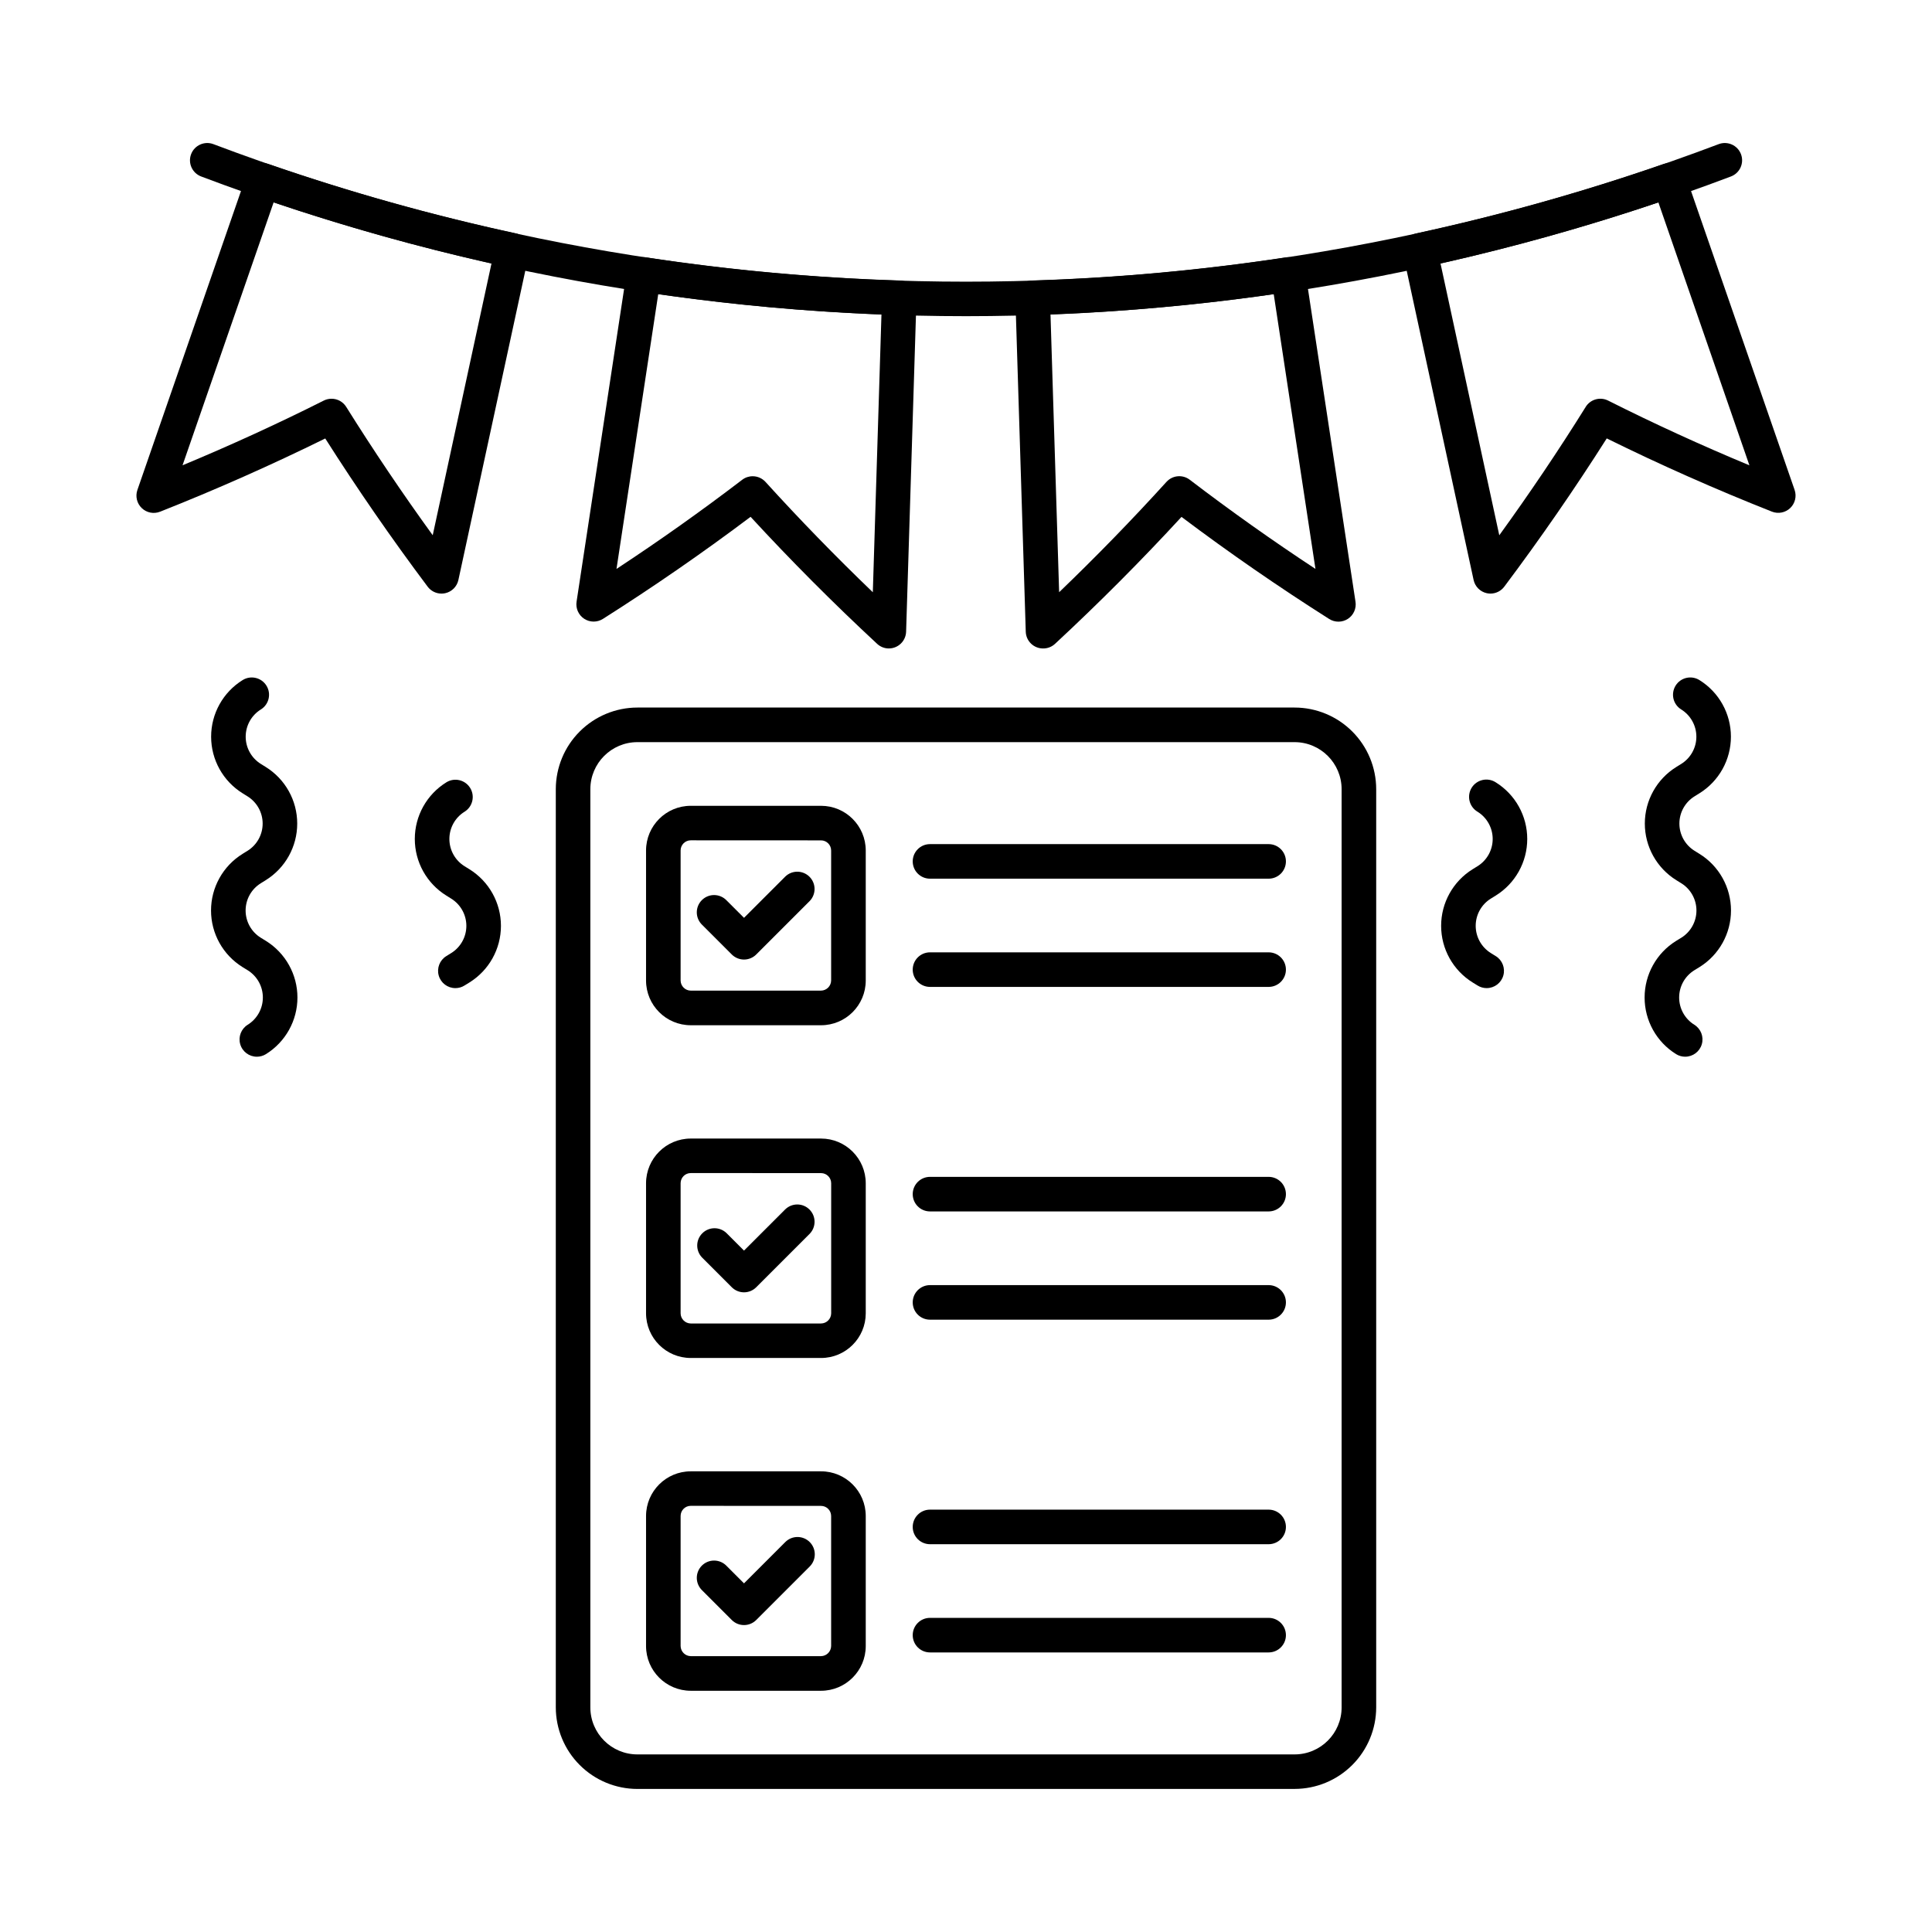 <?xml version="1.0" encoding="UTF-8"?>
<!-- Uploaded to: SVG Find, www.svgrepo.com, Generator: SVG Find Mixer Tools -->
<svg fill="#000000" width="800px" height="800px" version="1.1" viewBox="144 144 512 512" xmlns="http://www.w3.org/2000/svg">
 <g>
  <path d="m212.07 424.04c-2.051 0.004-3.852-1.355-4.41-3.324-0.562-1.969 0.25-4.07 1.988-5.148 2.496-1.551 4.012-4.281 4.012-7.215 0-2.938-1.516-5.668-4.012-7.219l-1.375-0.844h0.004c-5.191-3.219-8.352-8.891-8.352-15s3.16-11.785 8.352-15.004l1.309-0.812v0.004c2.5-1.551 4.019-4.281 4.019-7.223 0-2.938-1.52-5.668-4.019-7.219l-1.281-0.797c-5.195-3.219-8.355-8.895-8.355-15.008 0-6.109 3.16-11.785 8.355-15.004 2.148-1.336 4.973-0.672 6.305 1.477 1.336 2.152 0.672 4.977-1.477 6.309-2.504 1.547-4.023 4.277-4.023 7.219 0 2.941 1.52 5.672 4.023 7.223l1.281 0.797c5.191 3.219 8.352 8.895 8.352 15.004 0 6.113-3.16 11.789-8.352 15.008l-1.305 0.812c-2.5 1.547-4.019 4.277-4.019 7.219 0 2.938 1.52 5.668 4.019 7.215l1.375 0.844h-0.004c5.188 3.223 8.344 8.895 8.344 15 0 6.106-3.156 11.777-8.344 15-0.723 0.449-1.559 0.688-2.41 0.688z"/>
  <path d="m264.68 405.86c-2.047 0.004-3.848-1.352-4.41-3.32s0.25-4.074 1.992-5.152l1.305-0.812v0.004c2.5-1.547 4.023-4.277 4.023-7.219 0-2.941-1.523-5.672-4.023-7.219l-1.281-0.801c-5.195-3.219-8.359-8.895-8.359-15.008s3.164-11.789 8.359-15.008c2.148-1.332 4.973-0.668 6.305 1.48 1.336 2.148 0.672 4.973-1.477 6.309-2.504 1.547-4.023 4.281-4.023 7.223 0 2.941 1.52 5.672 4.023 7.223l1.285 0.797c5.195 3.219 8.355 8.895 8.355 15.004 0 6.113-3.16 11.789-8.355 15.008l-1.305 0.805c-0.723 0.453-1.562 0.691-2.414 0.688z"/>
  <path d="m590.59 424.04c-0.852 0-1.688-0.238-2.41-0.688-5.188-3.219-8.344-8.891-8.344-15 0-6.106 3.156-11.781 8.344-15l1.375-0.84v0.004c2.5-1.551 4.019-4.285 4.019-7.223 0-2.941-1.52-5.676-4.019-7.223l-1.305-0.805v-0.004c-5.195-3.219-8.355-8.895-8.355-15.008 0-6.109 3.16-11.785 8.355-15.004l1.281-0.793c2.5-1.551 4.023-4.281 4.023-7.223 0-2.941-1.523-5.676-4.023-7.223-1.031-0.641-1.77-1.664-2.047-2.848s-0.07-2.426 0.566-3.461c1.336-2.148 4.156-2.812 6.309-1.477 5.195 3.219 8.352 8.895 8.352 15.004 0 6.113-3.156 11.789-8.352 15.008l-1.281 0.797c-2.504 1.547-4.023 4.281-4.023 7.219 0 2.941 1.52 5.676 4.023 7.223l1.305 0.812v-0.004c5.191 3.219 8.348 8.895 8.348 15.004s-3.156 11.781-8.348 15l-1.375 0.844c-2.496 1.551-4.016 4.277-4.016 7.219 0 2.938 1.52 5.664 4.016 7.215 1.742 1.078 2.555 3.184 1.992 5.152s-2.367 3.324-4.414 3.32z"/>
  <path d="m537.98 405.86c-0.848 0-1.68-0.238-2.402-0.688l-1.309-0.805c-5.195-3.223-8.355-8.898-8.355-15.008 0-6.113 3.16-11.789 8.355-15.012l1.285-0.793v0.004c2.5-1.551 4.023-4.281 4.023-7.223 0-2.941-1.523-5.676-4.023-7.223-1.055-0.629-1.812-1.656-2.106-2.852-0.293-1.191-0.09-2.453 0.555-3.496 0.648-1.047 1.688-1.785 2.887-2.055 1.195-0.273 2.453-0.051 3.488 0.613 5.195 3.219 8.355 8.898 8.355 15.012 0 6.109-3.16 11.789-8.355 15.008l-1.281 0.793h-0.004c-2.5 1.547-4.019 4.277-4.019 7.219 0 2.941 1.52 5.672 4.019 7.223l1.305 0.812 0.004-0.004c1.738 1.078 2.551 3.184 1.988 5.152s-2.359 3.324-4.41 3.32z"/>
  <path d="m261 301.31c-1.441 0-2.797-0.68-3.664-1.832-9.582-12.781-18.699-25.984-27.141-39.277-14.199 6.992-28.883 13.516-43.773 19.406v-0.004c-1.664 0.66-3.559 0.289-4.852-0.949-1.293-1.238-1.746-3.117-1.16-4.809l28.945-83.523v0.004c0.395-1.152 1.23-2.098 2.324-2.633 1.094-0.531 2.352-0.609 3.504-0.211 21.441 7.422 43.312 13.551 65.492 18.352 1.191 0.258 2.227 0.98 2.883 2.004 0.656 1.027 0.875 2.269 0.613 3.461l-18.691 86.398c-0.379 1.754-1.746 3.125-3.5 3.508-0.32 0.066-0.648 0.102-0.98 0.105zm-29.137-51.641c1.578 0 3.047 0.812 3.883 2.152 7.164 11.449 14.848 22.871 22.93 34.02l15.574-72.023-0.004 0.004c-19.512-4.394-38.785-9.797-57.734-16.188l-24.137 69.672c12.75-5.301 25.301-11.051 37.434-17.152h-0.004c0.641-0.32 1.344-0.484 2.059-0.484z"/>
  <path d="m379.57 315.85c-1.156 0.004-2.269-0.434-3.117-1.223-11.637-10.801-22.902-22.109-33.539-33.664-12.562 9.453-25.707 18.539-39.133 27.051-1.52 0.965-3.465 0.953-4.969-0.035s-2.293-2.766-2.012-4.543l13.281-87.398c0.391-2.477 2.699-4.184 5.18-3.824 22.25 3.375 44.684 5.418 67.176 6.125 1.215 0.035 2.367 0.555 3.199 1.441 0.832 0.883 1.277 2.066 1.242 3.281l-2.75 88.352v-0.004c-0.078 2.473-2.106 4.441-4.578 4.438zm-36.102-45.641h0.004c1.293 0 2.523 0.547 3.394 1.504 9.047 9.965 18.586 19.773 28.441 29.238l2.289-73.617v0.004c-19.797-0.781-39.543-2.578-59.156-5.391l-11.062 72.824c11.449-7.523 22.602-15.445 33.312-23.625 0.797-0.613 1.777-0.941 2.781-0.938z"/>
  <path d="m420.42 315.85c-2.477 0.004-4.504-1.961-4.582-4.438l-2.75-88.352 0.004 0.004c-0.039-1.215 0.406-2.394 1.238-3.281 0.832-0.887 1.984-1.406 3.199-1.441 22.5-0.707 44.941-2.754 67.199-6.129 2.5-0.379 4.832 1.344 5.211 3.844l13.281 87.398v-0.004c0.281 1.781-0.504 3.559-2.008 4.547-1.508 0.984-3.449 1-4.969 0.035-13.41-8.5-26.566-17.594-39.133-27.051-10.645 11.566-21.914 22.871-33.539 33.664h-0.004c-0.855 0.789-1.984 1.219-3.148 1.203zm1.973-88.523 2.289 73.617c9.852-9.457 19.391-19.266 28.441-29.238h0.004c1.598-1.766 4.281-2.012 6.172-0.566 10.719 8.188 21.887 16.113 33.312 23.629l-11.062-72.824v0.004c-19.613 2.809-39.359 4.606-59.156 5.379z"/>
  <path d="m539 301.31c-0.328-0.004-0.66-0.039-0.98-0.105-1.754-0.383-3.121-1.754-3.5-3.508l-18.691-86.398c-0.258-1.188-0.031-2.43 0.625-3.453 0.66-1.02 1.695-1.738 2.883-1.996 22.176-4.805 44.043-10.938 65.484-18.367 2.387-0.828 4.996 0.434 5.824 2.824l28.945 83.523c0.586 1.691 0.133 3.566-1.16 4.805-1.293 1.238-3.188 1.609-4.852 0.953-14.875-5.879-29.582-12.402-43.773-19.406-8.461 13.324-17.578 26.523-27.145 39.277-0.859 1.16-2.219 1.844-3.66 1.852zm-13.25-87.48 15.574 72.023c8.055-11.129 15.746-22.535 22.902-34.02l-0.004-0.004c1.254-2.012 3.836-2.738 5.953-1.668 12.145 6.109 24.695 11.859 37.434 17.152l-24.125-69.68c-18.949 6.391-38.223 11.793-57.734 16.188z"/>
  <path d="m400 227.79c-69.246 0-137.92-12.543-202.69-37.023-2.367-0.895-3.562-3.535-2.668-5.902 0.895-2.367 3.539-3.559 5.902-2.668 128.54 48.598 270.39 48.598 398.93 0 2.367-0.891 5.012 0.301 5.906 2.668 0.895 2.367-0.301 5.008-2.668 5.902-64.777 24.48-133.46 37.023-202.71 37.023z"/>
  <path d="m487.09 618.09h-174.18c-5.731-0.008-11.227-2.285-15.277-6.34-4.055-4.051-6.332-9.547-6.34-15.277v-243.34c0.008-5.734 2.285-11.23 6.34-15.281 4.051-4.055 9.547-6.336 15.277-6.344h174.18c5.731 0.008 11.227 2.289 15.277 6.344 4.055 4.051 6.332 9.547 6.34 15.281v243.34c-0.008 5.731-2.289 11.223-6.344 15.273-4.051 4.051-9.543 6.328-15.273 6.336zm-174.18-277.41-0.004-0.004c-6.875 0.012-12.449 5.586-12.457 12.465v243.34c0.008 6.879 5.582 12.449 12.457 12.457h174.18c6.875-0.008 12.449-5.578 12.457-12.457v-243.34c-0.008-6.879-5.582-12.453-12.457-12.465z"/>
  <path d="m361.58 415.7h-34.527c-6.535-0.008-11.832-5.305-11.844-11.84v-34.477c0.012-6.535 5.309-11.832 11.844-11.836h34.527c6.539 0 11.844 5.297 11.852 11.836v34.477c-0.008 6.539-5.312 11.84-11.852 11.84zm-34.523-49.008h-0.004c-1.477 0.004-2.676 1.199-2.684 2.68v34.473c0.02 1.477 1.211 2.664 2.684 2.68h34.527c1.469-0.02 2.66-1.207 2.68-2.68v-34.461c-0.004-1.477-1.203-2.676-2.68-2.676z"/>
  <path d="m341.17 398.29c-1.215 0-2.379-0.484-3.238-1.34l-7.875-7.875c-0.883-0.852-1.387-2.027-1.398-3.254-0.008-1.23 0.473-2.41 1.344-3.277 0.867-0.871 2.051-1.355 3.277-1.344 1.23 0.012 2.402 0.516 3.254 1.398l4.637 4.637 10.938-10.938c1.797-1.738 4.652-1.711 6.418 0.055 1.77 1.766 1.793 4.625 0.059 6.422l-14.176 14.176c-0.859 0.855-2.023 1.34-3.238 1.34z"/>
  <path d="m480.2 376.86h-89.742c-2.527 0-4.578-2.051-4.578-4.582 0-2.527 2.051-4.578 4.578-4.578h89.742c2.531 0 4.582 2.051 4.582 4.578 0 2.531-2.051 4.582-4.582 4.582z"/>
  <path d="m480.2 405.54h-89.742c-2.527 0-4.578-2.051-4.578-4.578 0-2.531 2.051-4.582 4.578-4.582h89.742c2.531 0 4.582 2.051 4.582 4.582 0 2.527-2.051 4.578-4.582 4.578z"/>
  <path d="m361.58 503.88h-34.527c-6.531-0.008-11.824-5.293-11.844-11.824v-34.488c0.012-6.535 5.309-11.832 11.844-11.84h34.527c6.539 0 11.844 5.297 11.852 11.84v34.488c-0.016 6.535-5.316 11.824-11.852 11.824zm-34.523-49.008-0.004 0.004c-1.477 0-2.676 1.199-2.684 2.676v34.504c0.02 1.473 1.211 2.66 2.684 2.68h34.527c1.477-0.012 2.672-1.203 2.691-2.68v-34.488c-0.004-1.48-1.199-2.676-2.68-2.68z"/>
  <path d="m341.17 486.48c-1.215 0-2.379-0.484-3.238-1.344l-7.875-7.879c-1.734-1.797-1.711-4.652 0.059-6.418 1.766-1.77 4.621-1.793 6.418-0.059l4.637 4.641 10.938-10.938c1.797-1.734 4.652-1.711 6.418 0.059 1.77 1.766 1.793 4.621 0.059 6.418l-14.176 14.176c-0.859 0.859-2.023 1.344-3.238 1.344z"/>
  <path d="m480.2 465.04h-89.742c-2.527 0-4.578-2.051-4.578-4.578 0-2.531 2.051-4.582 4.578-4.582h89.742c2.531 0 4.582 2.051 4.582 4.582 0 2.527-2.051 4.578-4.582 4.578z"/>
  <path d="m480.2 493.73h-89.742c-2.527 0-4.578-2.051-4.578-4.582 0-2.527 2.051-4.578 4.578-4.578h89.742c2.531 0 4.582 2.051 4.582 4.578 0 2.531-2.051 4.582-4.582 4.582z"/>
  <path d="m361.58 592.07h-34.527c-6.535-0.008-11.832-5.305-11.844-11.84v-34.473c0.008-6.539 5.309-11.836 11.844-11.84h34.527c6.539-0.004 11.848 5.297 11.852 11.84v34.473c-0.008 6.539-5.312 11.84-11.852 11.84zm-34.523-49.008h-0.004c-1.48 0-2.68 1.199-2.684 2.68v34.473c0.023 1.473 1.211 2.66 2.684 2.68h34.527c1.469-0.02 2.656-1.207 2.68-2.68v-34.457c0-1.48-1.203-2.68-2.68-2.68z"/>
  <path d="m341.17 574.66c-1.215 0-2.379-0.48-3.238-1.34l-7.875-7.879c-0.883-0.855-1.387-2.027-1.398-3.254-0.008-1.23 0.473-2.41 1.344-3.281 0.867-0.867 2.051-1.352 3.277-1.34 1.23 0.012 2.402 0.516 3.254 1.398l4.637 4.641 10.938-10.941c1.789-1.789 4.688-1.789 6.477 0 1.789 1.789 1.789 4.691 0 6.481l-14.176 14.176c-0.859 0.859-2.023 1.34-3.238 1.34z"/>
  <path d="m480.2 553.23h-89.742c-2.527 0-4.578-2.051-4.578-4.578 0-2.531 2.051-4.582 4.578-4.582h89.742c2.531 0 4.582 2.051 4.582 4.582 0 2.527-2.051 4.578-4.582 4.578z"/>
  <path d="m480.2 581.91h-89.742c-2.527 0-4.578-2.051-4.578-4.578 0-2.531 2.051-4.582 4.578-4.582h89.742c2.531 0 4.582 2.051 4.582 4.582 0 2.527-2.051 4.578-4.582 4.578z"/>
 </g>
</svg>
